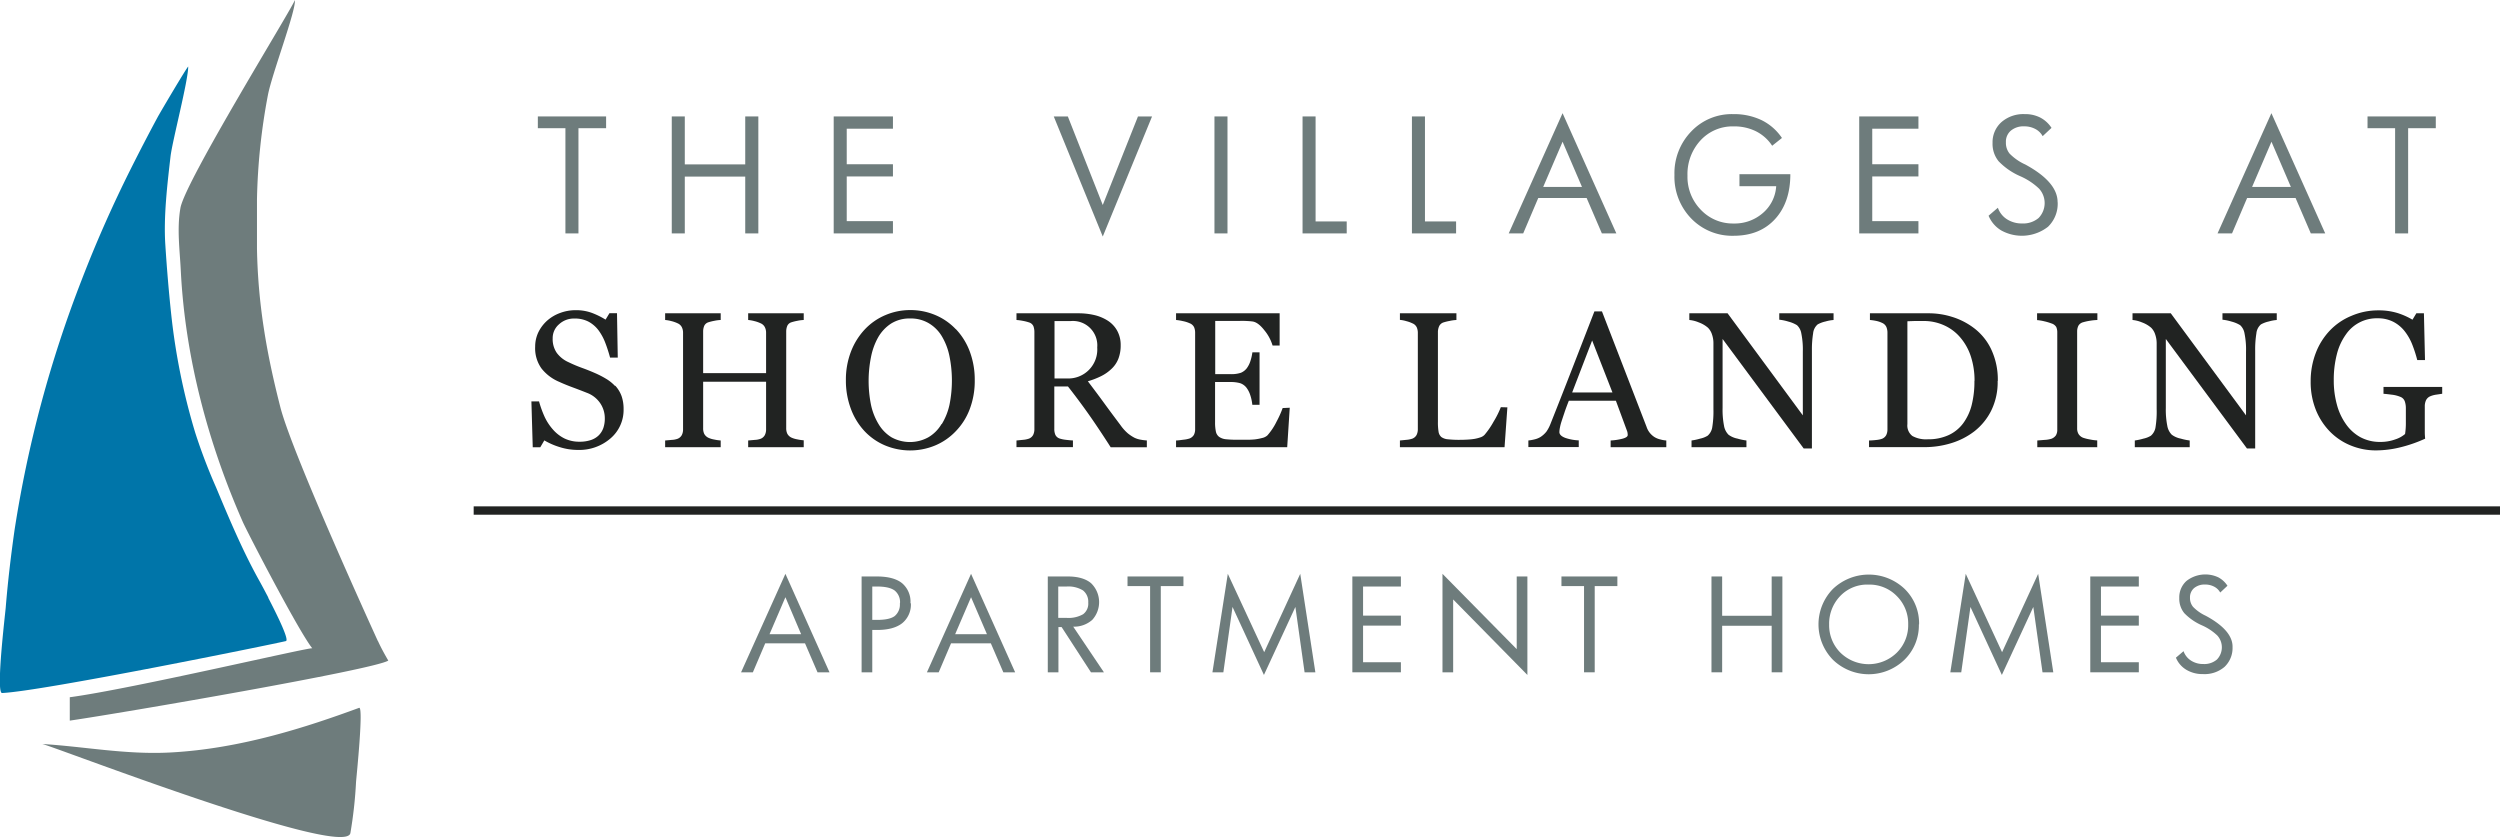 <svg id="Outlined" xmlns="http://www.w3.org/2000/svg" viewBox="0 0 690.72 231.26"><defs><style>.cls-1{fill:#0075a9;}.cls-1,.cls-2{fill-rule:evenodd;}.cls-2,.cls-4{fill:#6e7c7c;}.cls-3{fill:#212322;}</style></defs><g id="Color"><path class="cls-1" d="M74.15,165.14c-1.26-2.43-2.32-4.37-2.55-4.77-4.59-8.26-8.26-17-11.91-25.73a154.15,154.15,0,0,1-5.76-15.12,178.46,178.46,0,0,1-6.6-32.44c-.7-6.5-1.24-13-1.66-19.58-.49-7.76.55-16.5,1.44-24.23C47.58,39.1,52,22.34,52,18.39c-.29.07-7.67,12.53-8.5,14.08q-3.81,7.08-7.41,14.27c-5,10-9.51,20.16-13.51,30.56A328.34,328.34,0,0,0,4,146.58c-1,7.07-1.84,14.17-2.42,21.29-.16,1.91-2.78,23.68-1,23.6,11.06-.48,75.17-13.54,78.41-14.35,1-.25-2.36-7.1-4.9-12"/><path class="cls-2" d="M104.4,177.12c-.53-1.17-23.61-51.6-26.94-64.61C75.6,105.24,74,98,72.87,90.54A162.18,162.18,0,0,1,71,68.64V55.13a171.24,171.24,0,0,1,3-28.75C75.06,20.6,81.88,2.75,81.46,0c.14.89-30.37,50.1-31.61,57.48-1,5.66-.18,11.59.1,17.25,1.18,23.85,7.52,47.66,17.13,69.47,1.33,3,15.54,30.39,19.2,34.92-.36-.44-49.86,11.22-67,13.52v6.46c14.36-2.09,84.19-14.09,88-16.59-1-1.72-2-3.52-2.85-5.39"/><path class="cls-2" d="M99.21,195.57c-14.28,5.25-32.76,11.34-52.3,12.34-12.27.63-24-1.7-35.26-2.35,1.8.11,83.82,31.95,85.16,24.6a119.41,119.41,0,0,0,1.56-14.11c.13-1.63,2.13-21,.84-20.48"/><path class="cls-3" d="M170,106.58a8.63,8.63,0,0,1,1.73,2.85,10.73,10.73,0,0,1,.56,3.61,10.32,10.32,0,0,1-3.62,8.09,13.17,13.17,0,0,1-9,3.18,16.69,16.69,0,0,1-5-.77,19.53,19.53,0,0,1-4.28-1.87l-1.12,1.91h-2.08l-.37-12.67h2.11a28.86,28.86,0,0,0,1.53,4.23,14.51,14.51,0,0,0,2.31,3.53,10.34,10.34,0,0,0,3.16,2.46,9.35,9.35,0,0,0,4.21.91,9.56,9.56,0,0,0,3.14-.47,5.63,5.63,0,0,0,2.18-1.33,5.43,5.43,0,0,0,1.24-2,8.06,8.06,0,0,0,.4-2.67,7.39,7.39,0,0,0-1.25-4.14,7.64,7.64,0,0,0-3.73-2.91c-1.13-.45-2.42-.95-3.88-1.49s-2.72-1.06-3.78-1.55a12.21,12.21,0,0,1-4.86-3.69,9.54,9.54,0,0,1-1.74-6,9.19,9.19,0,0,1,.86-3.94,10.48,10.48,0,0,1,2.45-3.26,11.1,11.1,0,0,1,3.58-2.12,12.22,12.22,0,0,1,4.3-.77,12.58,12.58,0,0,1,4.57.78,21.87,21.87,0,0,1,3.69,1.83l1.07-1.77h2.09l.21,12.27h-2.12c-.38-1.4-.81-2.75-1.29-4a14.55,14.55,0,0,0-1.86-3.49,8.54,8.54,0,0,0-2.74-2.41,8.05,8.05,0,0,0-4-.9,6,6,0,0,0-4.22,1.59,5,5,0,0,0-1.75,3.88,6.68,6.68,0,0,0,1.12,4,8.13,8.13,0,0,0,3.26,2.59,39,39,0,0,0,3.74,1.58c1.23.44,2.41.92,3.56,1.42a26.62,26.62,0,0,1,3,1.54,11.37,11.37,0,0,1,2.52,2Z"/><path class="cls-3" d="M222.06,123.55H206.71V121.7l1.81-.16a5.43,5.43,0,0,0,1.63-.31,2.28,2.28,0,0,0,1.15-1,3.38,3.38,0,0,0,.36-1.66V105.46H194.27v12.88a3.51,3.51,0,0,0,.3,1.53,2.58,2.58,0,0,0,1.19,1.1,6.5,6.5,0,0,0,1.58.47,12.85,12.85,0,0,0,1.78.26v1.85H183.77V121.7l1.81-.16a5.5,5.5,0,0,0,1.63-.31,2.28,2.28,0,0,0,1.15-1,3.38,3.38,0,0,0,.36-1.66V91.93a3.37,3.37,0,0,0-.34-1.53,2.34,2.34,0,0,0-1.17-1.08,8.89,8.89,0,0,0-1.71-.6,9.81,9.81,0,0,0-1.73-.31V86.56h15.35v1.85a10.58,10.58,0,0,0-1.78.23,12.87,12.87,0,0,0-1.58.39,1.88,1.88,0,0,0-1.19,1,4.09,4.09,0,0,0-.3,1.59v11.47h17.39V91.93a3.37,3.37,0,0,0-.34-1.53,2.3,2.3,0,0,0-1.17-1.08,8.89,8.89,0,0,0-1.71-.6,9.66,9.66,0,0,0-1.73-.31V86.56h15.35v1.85a10.58,10.58,0,0,0-1.78.23,12.87,12.87,0,0,0-1.58.39,1.84,1.84,0,0,0-1.18,1,4.09,4.09,0,0,0-.3,1.59v26.67a3.51,3.51,0,0,0,.3,1.53,2.5,2.5,0,0,0,1.18,1.1,6.65,6.65,0,0,0,1.58.47,13.07,13.07,0,0,0,1.78.26v1.85Z"/><path class="cls-3" d="M260.21,117.16a17.29,17.29,0,0,0,2.13-5.37,33.84,33.84,0,0,0-.08-13.69,17.36,17.36,0,0,0-2.18-5.42,10.32,10.32,0,0,0-3.6-3.45,9.73,9.73,0,0,0-5-1.24,9.56,9.56,0,0,0-5.32,1.43,11.18,11.18,0,0,0-3.57,3.84,18.19,18.19,0,0,0-1.94,5.37,33.54,33.54,0,0,0,0,13.24,17.14,17.14,0,0,0,2.13,5.37,10.61,10.61,0,0,0,3.55,3.59,10.54,10.54,0,0,0,10.14,0,10.13,10.13,0,0,0,3.65-3.65Zm3.89-26.22a18.11,18.11,0,0,1,3.83,6.16,22.22,22.22,0,0,1,1.38,8,21.8,21.8,0,0,1-1.41,8,17.66,17.66,0,0,1-3.91,6.12,16.79,16.79,0,0,1-5.63,3.86,18,18,0,0,1-14-.09,16.7,16.7,0,0,1-5.62-4,18.32,18.32,0,0,1-3.69-6.14,22.11,22.11,0,0,1-1.34-7.73,21.55,21.55,0,0,1,1.41-8A18.7,18.7,0,0,1,239,90.94a16.73,16.73,0,0,1,5.7-3.91,17.33,17.33,0,0,1,6.79-1.36,17.65,17.65,0,0,1,6.94,1.38,16.66,16.66,0,0,1,5.63,3.89Z"/><path class="cls-3" d="M303.15,96a6.74,6.74,0,0,0-7.37-7.29h-4.43v15.85h3.41A8,8,0,0,0,303.15,96Zm13.72,27.57h-10q-3.32-5.19-6-9t-5.8-7.79h-3.78v11.73a4.16,4.16,0,0,0,.28,1.6,2,2,0,0,0,1.23,1.06,8.54,8.54,0,0,0,1.64.34q1.17.15,2,.18v1.85H280.84V121.7l1.81-.18a6.44,6.44,0,0,0,1.66-.34,2.26,2.26,0,0,0,1.13-1,3.57,3.57,0,0,0,.35-1.67V91.77a4.75,4.75,0,0,0-.26-1.62,1.92,1.92,0,0,0-1.22-1.07,12.21,12.21,0,0,0-1.7-.43,14.62,14.62,0,0,0-1.77-.24V86.56h17.08a19.33,19.33,0,0,1,4.4.48,11.91,11.91,0,0,1,3.73,1.55,7.73,7.73,0,0,1,2.58,2.72,8.08,8.08,0,0,1,1,4.06,10.12,10.12,0,0,1-.65,3.78A7.67,7.67,0,0,1,307,102a11.46,11.46,0,0,1-2.81,1.94,21.77,21.77,0,0,1-3.63,1.4c1.83,2.41,3.35,4.45,4.55,6.1s2.69,3.66,4.45,6a12.39,12.39,0,0,0,2.07,2.31,11.17,11.17,0,0,0,1.84,1.21,6.49,6.49,0,0,0,1.69.52,13.63,13.63,0,0,0,1.7.21v1.85Z"/><path class="cls-3" d="M356.34,112.65l-.7,10.9H324.93V121.7c.52,0,1.22-.11,2.08-.22a7.51,7.51,0,0,0,1.7-.35,2.41,2.41,0,0,0,1.16-1,3.41,3.41,0,0,0,.33-1.59V91.93a3.83,3.83,0,0,0-.29-1.53,2.23,2.23,0,0,0-1.2-1.08,8.44,8.44,0,0,0-1.89-.6,13.93,13.93,0,0,0-1.89-.31V86.56h28.62v8.91H351.6a12.05,12.05,0,0,0-2.26-4.21c-1.15-1.48-2.25-2.3-3.29-2.44-.54-.07-1.19-.12-1.93-.15s-1.6,0-2.56,0h-5.81v14.7h4.17a8.32,8.32,0,0,0,2.93-.38,4,4,0,0,0,1.63-1.26,6.91,6.91,0,0,0,1-2,13,13,0,0,0,.54-2.39H348v14.5H346a11.87,11.87,0,0,0-.56-2.65,6.92,6.92,0,0,0-1-2,3.72,3.72,0,0,0-1.83-1.33,9.67,9.67,0,0,0-2.73-.31h-4.17v11.08a12,12,0,0,0,.23,2.63,2.41,2.41,0,0,0,.92,1.46,4,4,0,0,0,1.85.64,30.89,30.89,0,0,0,3.34.14h2.26a22.53,22.53,0,0,0,2.37-.1,14.12,14.12,0,0,0,2-.38,3.13,3.13,0,0,0,1.5-.74,16.77,16.77,0,0,0,2.52-3.8,26.87,26.87,0,0,0,1.68-3.74Z"/><path class="cls-3" d="M416.47,112.55l-.78,11H386.78V121.7l1.81-.18a6.44,6.44,0,0,0,1.66-.34,2.26,2.26,0,0,0,1.13-1,3.57,3.57,0,0,0,.35-1.67V92a3.81,3.81,0,0,0-.3-1.56,2.24,2.24,0,0,0-1.18-1.1,8.74,8.74,0,0,0-1.69-.61,9.15,9.15,0,0,0-1.78-.35V86.56h15.61v1.85a10.89,10.89,0,0,0-1.88.26,13.5,13.5,0,0,0-1.69.41,2,2,0,0,0-1.21,1.07,4,4,0,0,0-.33,1.62v24.84a15.35,15.35,0,0,0,.18,2.68,2.36,2.36,0,0,0,.79,1.47,3.55,3.55,0,0,0,1.79.61,28,28,0,0,0,3.32.15q1,0,2-.06a17.45,17.45,0,0,0,2-.2,10.83,10.83,0,0,0,1.68-.43,2.71,2.71,0,0,0,1.13-.7,22.05,22.05,0,0,0,2.49-3.63,25.4,25.4,0,0,0,2-4Z"/><path class="cls-3" d="M445.5,108.43l-5.61-14.36-5.52,14.36Zm14.88,15.12H445V121.7a16.28,16.28,0,0,0,3.38-.52c.89-.26,1.34-.58,1.34-1a4.72,4.72,0,0,0-.05-.57,2.38,2.38,0,0,0-.16-.6l-3.06-8.29h-13c-.48,1.22-.88,2.28-1.18,3.18s-.58,1.74-.83,2.5-.38,1.36-.47,1.83a7.33,7.33,0,0,0-.13,1.14q0,1,1.65,1.62a13.24,13.24,0,0,0,3.7.68v1.85H422.27V121.7a12.47,12.47,0,0,0,1.69-.3,5.64,5.64,0,0,0,1.67-.67,6.91,6.91,0,0,0,1.62-1.47,10,10,0,0,0,1.12-2.12q2.79-7,6.15-15.65t6-15.46h2.08l12.33,31.91a5.3,5.3,0,0,0,2.27,2.87,5.41,5.41,0,0,0,1.57.61,7.89,7.89,0,0,0,1.61.28v1.85Z"/><path class="cls-3" d="M506.61,88.41a11,11,0,0,0-2.24.41,8,8,0,0,0-2.17.81,3.73,3.73,0,0,0-1.26,2.5,27.61,27.61,0,0,0-.33,4.7v27.08h-2.27L475.93,93.65v19.08a22.92,22.92,0,0,0,.4,4.93,4.59,4.59,0,0,0,1.24,2.45,6.09,6.09,0,0,0,2.47,1.07,15.68,15.68,0,0,0,2.48.52v1.85H467.35V121.7a15.69,15.69,0,0,0,2.37-.51,6.37,6.37,0,0,0,2.09-.82,3.89,3.89,0,0,0,1.25-2.23,27,27,0,0,0,.34-5.12V94.79A7.17,7.17,0,0,0,473,92.4a4.55,4.55,0,0,0-1.12-1.86,8.13,8.13,0,0,0-2.54-1.47,8.85,8.85,0,0,0-2.6-.66V86.56h10.57l20.79,28.2V97.16a22.42,22.42,0,0,0-.41-5,4,4,0,0,0-1.2-2.31,8.66,8.66,0,0,0-2.39-1,12.8,12.8,0,0,0-2.51-.52V86.56h15v1.85Z"/><path class="cls-3" d="M545.54,105.26a21.44,21.44,0,0,0-1-6.73,15.41,15.41,0,0,0-2.9-5.25,12.59,12.59,0,0,0-4.42-3.36,13.52,13.52,0,0,0-5.82-1.23c-.72,0-1.52,0-2.41,0l-2,.07v28.42a3.64,3.64,0,0,0,1.38,3.28,7.85,7.85,0,0,0,4.25.91,13.42,13.42,0,0,0,5.79-1.17,10.49,10.49,0,0,0,4-3.26,14.54,14.54,0,0,0,2.35-5.06,26.56,26.56,0,0,0,.75-6.66Zm6.39,0a17.79,17.79,0,0,1-1.78,8.19,16.7,16.7,0,0,1-4.61,5.68,20,20,0,0,1-6.44,3.31,25,25,0,0,1-7.38,1.1H516.39V121.7a18.74,18.74,0,0,0,2-.14,6.42,6.42,0,0,0,1.6-.33,2.3,2.3,0,0,0,1.14-1,3.48,3.48,0,0,0,.35-1.61V91.93a4,4,0,0,0-.3-1.59A2.28,2.28,0,0,0,520,89.21a7.1,7.1,0,0,0-1.74-.57,13.89,13.89,0,0,0-1.62-.23V86.56h16.16a21.37,21.37,0,0,1,6.57,1A19.34,19.34,0,0,1,545,90.36a15.88,15.88,0,0,1,5.11,6.08,19.67,19.67,0,0,1,1.86,8.83Z"/><path class="cls-3" d="M579.54,123.55H562.88V121.7l2-.16a7.6,7.6,0,0,0,1.88-.31,2.63,2.63,0,0,0,1.25-.93,2.91,2.91,0,0,0,.39-1.63V91.87a3.62,3.62,0,0,0-.28-1.52,2.35,2.35,0,0,0-1.36-1,14.48,14.48,0,0,0-2-.59,12.62,12.62,0,0,0-1.94-.32V86.56h16.66v1.85a15.78,15.78,0,0,0-1.93.19,14.94,14.94,0,0,0-2,.43,2.08,2.08,0,0,0-1.33,1,3.63,3.63,0,0,0-.33,1.56v26.78a3,3,0,0,0,.37,1.52,2.62,2.62,0,0,0,1.29,1.06,11.85,11.85,0,0,0,1.79.45,13,13,0,0,0,2.1.28v1.85Z"/><path class="cls-3" d="M629.08,88.41a10.88,10.88,0,0,0-2.24.41,8,8,0,0,0-2.17.81,3.73,3.73,0,0,0-1.26,2.5,27.61,27.61,0,0,0-.33,4.7v27.08h-2.27L598.39,93.65v19.08a22.81,22.81,0,0,0,.41,4.93,4.59,4.59,0,0,0,1.24,2.45,6.09,6.09,0,0,0,2.47,1.07,15.46,15.46,0,0,0,2.48.52v1.85H589.82V121.7a15.94,15.94,0,0,0,2.37-.51,6.37,6.37,0,0,0,2.09-.82,3.89,3.89,0,0,0,1.25-2.23,27.17,27.17,0,0,0,.33-5.12V94.79a7.41,7.41,0,0,0-.41-2.39,4.55,4.55,0,0,0-1.12-1.86,8.13,8.13,0,0,0-2.54-1.47,8.85,8.85,0,0,0-2.6-.66V86.56h10.57l20.79,28.2V97.16a22.42,22.42,0,0,0-.41-5,4,4,0,0,0-1.2-2.31,8.66,8.66,0,0,0-2.39-1,12.8,12.8,0,0,0-2.51-.52V86.56h15v1.85Z"/><path class="cls-3" d="M674.76,108.79l-1.68.25a6.44,6.44,0,0,0-1.71.48,2.3,2.3,0,0,0-1.11,1.11,4,4,0,0,0-.32,1.68v2.87c0,2.09,0,3.49,0,4.22s.06,1.33.1,1.8a38.37,38.37,0,0,1-6.91,2.4,28.48,28.48,0,0,1-6.75.84,18.14,18.14,0,0,1-6.83-1.33,17,17,0,0,1-5.74-3.79,18.34,18.34,0,0,1-3.94-6,20.74,20.74,0,0,1-1.46-7.93,21.58,21.58,0,0,1,1.4-7.84,18.61,18.61,0,0,1,3.95-6.28,17.26,17.26,0,0,1,5.9-4A18.6,18.6,0,0,1,657,85.75a17.77,17.77,0,0,1,5.45.75,20.08,20.08,0,0,1,4.09,1.83l1.07-1.77h2.09L670,99.49h-2.14a34.94,34.94,0,0,0-1.35-4.21,14.79,14.79,0,0,0-2.09-3.72,9.63,9.63,0,0,0-3.12-2.62,9.28,9.28,0,0,0-4.4-1,10.3,10.3,0,0,0-8.79,4.52,16,16,0,0,0-2.46,5.4,28.2,28.2,0,0,0-.86,7.22,25.09,25.09,0,0,0,.85,6.65,16.65,16.65,0,0,0,2.47,5.38,11.88,11.88,0,0,0,4,3.66,11.37,11.37,0,0,0,5.51,1.33,11.92,11.92,0,0,0,4.19-.71,7.78,7.78,0,0,0,2.68-1.48,19.34,19.34,0,0,0,.22-2.74c0-.92,0-1.7,0-2.35v-2a5.77,5.77,0,0,0-.3-1.94,2.05,2.05,0,0,0-1.24-1.24,8.43,8.43,0,0,0-2.33-.59c-1-.13-1.75-.21-2.31-.25v-1.9h16.22v1.9Z"/><polygon class="cls-4" points="167.46 35.42 159.82 35.42 159.82 64.49 156.22 64.49 156.22 35.42 148.6 35.42 148.6 32.17 167.46 32.17 167.46 35.42 167.46 35.42"/><polygon class="cls-4" points="209.52 64.49 205.9 64.49 205.9 48.79 189.2 48.79 189.2 64.49 185.6 64.49 185.6 32.17 189.2 32.17 189.2 45.42 205.9 45.42 205.9 32.17 209.52 32.17 209.52 64.49 209.52 64.49"/><polygon class="cls-4" points="246.71 64.49 230.34 64.49 230.34 32.17 246.71 32.17 246.71 35.56 233.94 35.56 233.94 45.38 246.71 45.38 246.71 48.75 233.94 48.75 233.94 61.1 246.71 61.1 246.71 64.49 246.71 64.49"/><polygon class="cls-4" points="318.3 32.17 304.68 65.35 291.14 32.17 295.03 32.17 304.68 56.64 314.41 32.17 318.3 32.17 318.3 32.17"/><polygon class="cls-4" points="339.14 64.49 335.54 64.49 335.54 32.17 339.14 32.17 339.14 64.49 339.14 64.49"/><polygon class="cls-4" points="372.08 64.49 359.88 64.49 359.88 32.17 363.48 32.17 363.48 61.18 372.08 61.18 372.08 64.49 372.08 64.49"/><polygon class="cls-4" points="402.3 64.49 390.1 64.49 390.1 32.17 393.7 32.17 393.7 61.18 402.3 61.18 402.3 64.49 402.3 64.49"/><path class="cls-4" d="M437.08,51.64l-5.36-12.48-5.35,12.48Zm9.5,12.85h-4l-4.21-9.78H425l-4.16,9.78h-4l14.88-33.22,14.86,33.22Z"/><path class="cls-4" d="M494.65,48.12q0,7.77-4.21,12.39T479,65.14a15.7,15.7,0,0,1-11.72-4.76,16.55,16.55,0,0,1-4.65-12.05,16.58,16.58,0,0,1,4.63-12,15.4,15.4,0,0,1,11.57-4.8,17.68,17.68,0,0,1,7.86,1.66,14.43,14.43,0,0,1,5.64,4.93l-2.7,2.15a11.57,11.57,0,0,0-4.48-4A13.5,13.5,0,0,0,479,34.92a12,12,0,0,0-9.16,3.86,13.71,13.71,0,0,0-3.61,9.76,13,13,0,0,0,3.67,9.4,12.13,12.13,0,0,0,9.1,3.81,11.81,11.81,0,0,0,8.1-2.93,10.57,10.57,0,0,0,3.64-7.37H480.59V48.12Z"/><polygon class="cls-4" points="530.04 64.49 513.68 64.49 513.68 32.17 530.04 32.17 530.04 35.56 517.28 35.56 517.28 45.38 530.04 45.38 530.04 48.75 517.28 48.75 517.28 61.1 530.04 61.1 530.04 64.49 530.04 64.49"/><path class="cls-4" d="M568.51,55.87a8.83,8.83,0,0,1-2.68,6.79,11.76,11.76,0,0,1-12.92,1,8.49,8.49,0,0,1-3.49-4.06l2.57-2.2a6.16,6.16,0,0,0,2.53,3.19,7.52,7.52,0,0,0,4.13,1.15,6.6,6.6,0,0,0,4.59-1.51,5.92,5.92,0,0,0,.13-8.11,18,18,0,0,0-5.16-3.42,18.59,18.59,0,0,1-6-4.13,7.58,7.58,0,0,1-1.69-5.08A7.43,7.43,0,0,1,553,33.72a9.23,9.23,0,0,1,6.42-2.19,9.08,9.08,0,0,1,4.27.95,8.3,8.3,0,0,1,3.12,2.85l-2.45,2.29a4.83,4.83,0,0,0-2.06-2,6.34,6.34,0,0,0-3-.71,5.44,5.44,0,0,0-3.73,1.19,4,4,0,0,0-1.36,3.22,4.72,4.72,0,0,0,1,3.1,14.32,14.32,0,0,0,4.09,2.91l.19.08q9,4.86,9,10.45Z"/><path class="cls-4" d="M632.94,51.64l-5.36-12.48-5.35,12.48Zm9.51,12.85h-4l-4.21-9.78H620.85l-4.17,9.78h-4l14.88-33.22,14.87,33.22Z"/><polygon class="cls-4" points="672.98 35.42 665.34 35.42 665.34 64.49 661.74 64.49 661.74 35.42 654.12 35.42 654.12 32.17 672.98 32.17 672.98 35.42 672.98 35.42"/><path class="cls-4" d="M221.34,175.22,217,165l-4.39,10.22Zm7.79,10.53h-3.26l-3.45-8h-11l-3.41,8h-3.26L217,158.54l12.18,27.21Z"/><path class="cls-4" d="M248.66,166.68a4.12,4.12,0,0,0-1.48-3.53c-1-.73-2.59-1.1-4.83-1.1H241v9.22h1.31c2.31,0,3.93-.35,4.88-1.06a4.12,4.12,0,0,0,1.43-3.53Zm3,0a6.6,6.6,0,0,1-2.39,5.5q-2.39,1.88-7,1.87H241v11.7h-2.95V159.27h4.17q4.69,0,7,1.85a6.69,6.69,0,0,1,2.33,5.56Z"/><path class="cls-4" d="M272.68,175.22,268.29,165l-4.39,10.22Zm7.79,10.53h-3.26l-3.45-8h-11l-3.41,8H256.1l12.19-27.21,12.18,27.21Z"/><path class="cls-4" d="M300.67,166.51a4,4,0,0,0-1.46-3.39,7.75,7.75,0,0,0-4.54-1.07h-2.29v8.66h2.29a8.08,8.08,0,0,0,4.57-1,3.63,3.63,0,0,0,1.43-3.2ZM305,185.75h-3.58l-8.11-12.5h-.88v12.5h-2.94V159.27h5.5q4.23,0,6.45,1.85a7.28,7.28,0,0,1,.33,10.15,7.61,7.61,0,0,1-5.25,1.87L305,185.75Z"/><polygon class="cls-4" points="326.97 161.93 320.71 161.93 320.71 185.75 317.76 185.75 317.76 161.93 311.52 161.93 311.52 159.27 326.97 159.27 326.97 161.93 326.97 161.93"/><polygon class="cls-4" points="363.42 185.75 360.44 185.75 357.9 167.69 349.21 186.48 340.53 167.69 338 185.75 334.98 185.75 339.23 158.54 349.28 180.19 359.24 158.54 363.42 185.75 363.42 185.75"/><polygon class="cls-4" points="387.05 185.75 373.64 185.75 373.64 159.27 387.05 159.27 387.05 162.05 376.6 162.05 376.6 170.09 387.05 170.09 387.05 172.85 376.6 172.85 376.6 182.97 387.05 182.97 387.05 185.75 387.05 185.75"/><polygon class="cls-4" points="422 186.48 401.49 165.62 401.49 185.75 398.54 185.75 398.54 158.54 419.05 179.35 419.05 159.27 422 159.27 422 186.48 422 186.48"/><polygon class="cls-4" points="446.86 161.93 440.6 161.93 440.6 185.75 437.65 185.75 437.65 161.93 431.41 161.93 431.41 159.27 446.86 159.27 446.86 161.93 446.86 161.93"/><polygon class="cls-4" points="492.45 185.75 489.49 185.75 489.49 172.89 475.81 172.89 475.81 185.75 472.86 185.75 472.86 159.27 475.81 159.27 475.81 170.13 489.49 170.13 489.49 159.27 492.45 159.27 492.45 185.75 492.45 185.75"/><path class="cls-4" d="M527.21,172.51a10.7,10.7,0,0,0-3.14-7.82,10.51,10.51,0,0,0-7.78-3.17,10.3,10.3,0,0,0-7.92,3.22,11,11,0,0,0-3,7.77,10.72,10.72,0,0,0,3.12,7.82,11.13,11.13,0,0,0,15.57,0,10.66,10.66,0,0,0,3.15-7.81Zm2.95,0a13.27,13.27,0,0,1-4,9.79,14.2,14.2,0,0,1-19.73,0,14,14,0,0,1,0-19.6,14.37,14.37,0,0,1,19.79,0,13.26,13.26,0,0,1,4,9.82Z"/><polygon class="cls-4" points="567.3 185.75 564.32 185.75 561.78 167.69 553.09 186.48 544.41 167.69 541.87 185.75 538.85 185.75 543.11 158.54 553.15 180.19 563.12 158.54 567.3 185.75 567.3 185.75"/><polygon class="cls-4" points="590.93 185.75 577.52 185.75 577.52 159.27 590.93 159.27 590.93 162.05 580.47 162.05 580.47 170.09 590.93 170.09 590.93 172.85 580.47 172.85 580.47 182.97 590.93 182.97 590.93 185.75 590.93 185.75"/><path class="cls-4" d="M616.82,178.68a7.17,7.17,0,0,1-2.2,5.56,8.46,8.46,0,0,1-6,2,8.6,8.6,0,0,1-4.58-1.2,7,7,0,0,1-2.86-3.33l2.11-1.8a5.06,5.06,0,0,0,2.07,2.61,6.09,6.09,0,0,0,3.38.94,5.37,5.37,0,0,0,3.77-1.24,4.86,4.86,0,0,0,.1-6.64,14.82,14.82,0,0,0-4.23-2.8,15.33,15.33,0,0,1-4.89-3.38,6.28,6.28,0,0,1-1.38-4.17,6.07,6.07,0,0,1,2-4.73,8.45,8.45,0,0,1,8.76-1,6.84,6.84,0,0,1,2.55,2.34l-2,1.87a4,4,0,0,0-1.69-1.63,5.26,5.26,0,0,0-2.49-.58,4.5,4.5,0,0,0-3.06,1,3.33,3.33,0,0,0-1.11,2.64,3.81,3.81,0,0,0,.85,2.53,11.79,11.79,0,0,0,3.35,2.39l.15.07q7.41,4,7.41,8.55Z"/><rect class="cls-3" x="130.87" y="139.9" width="559.85" height="2.31"/></g></svg>